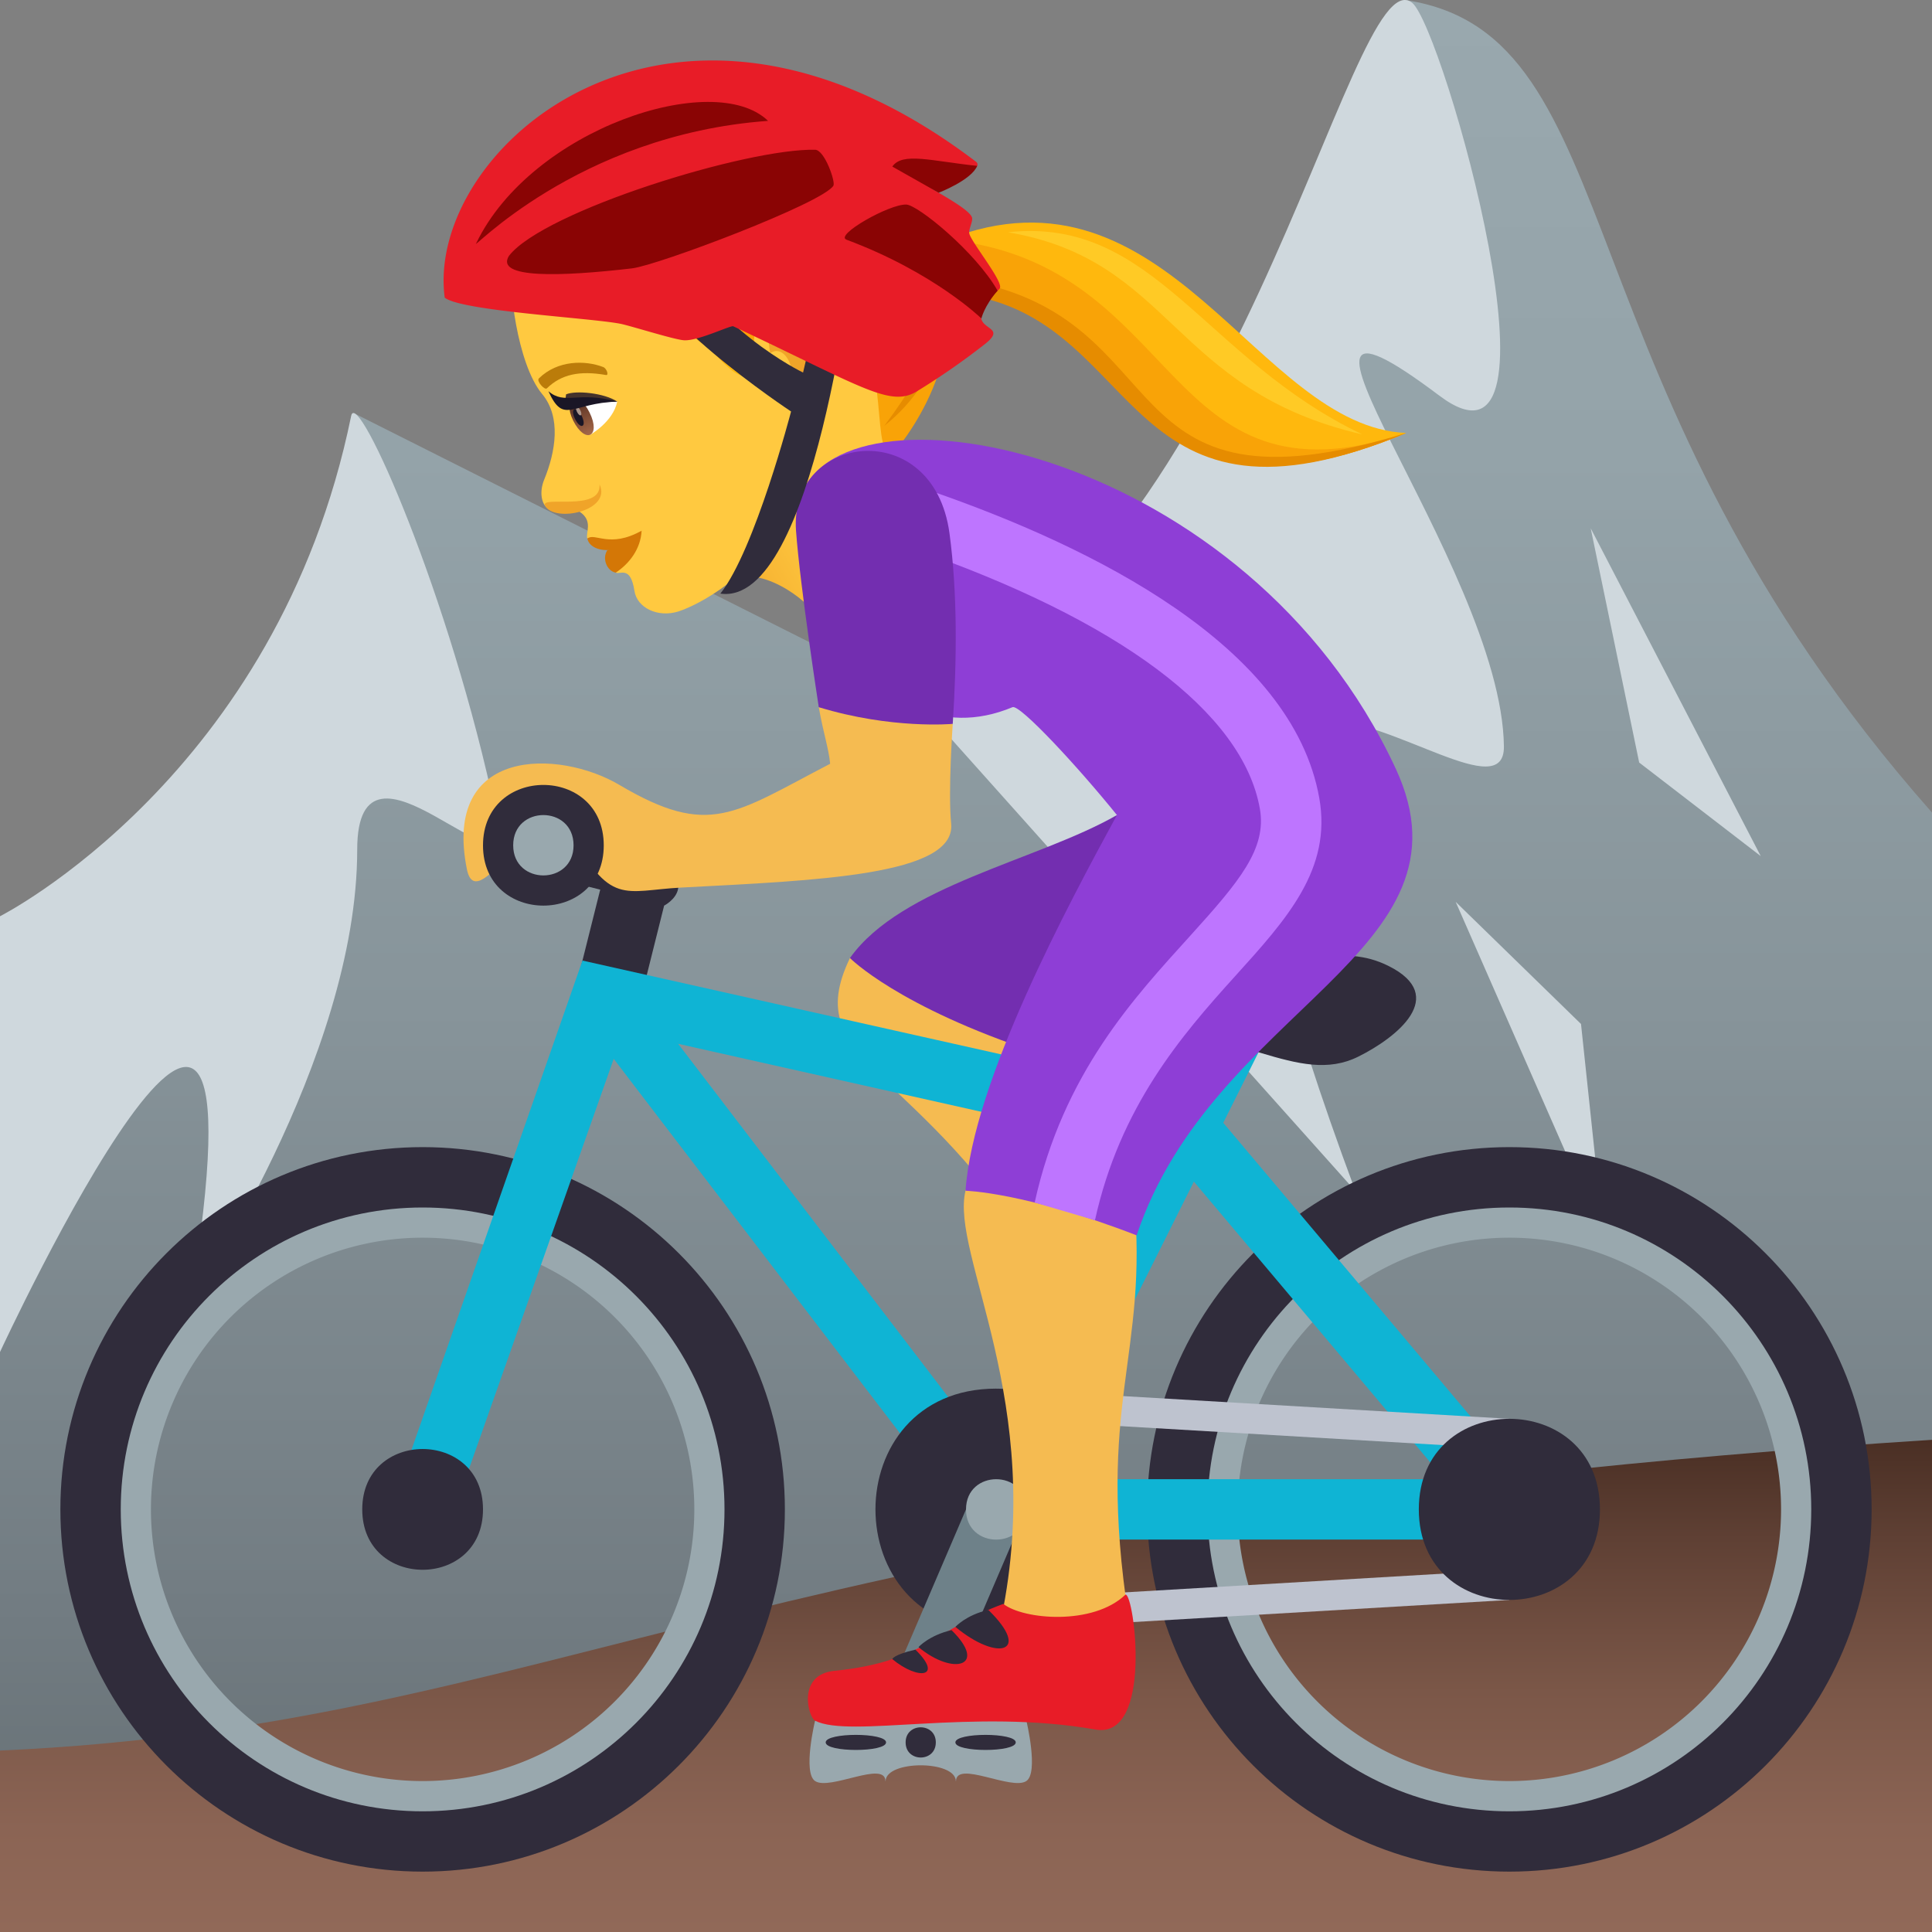 <svg xmlns="http://www.w3.org/2000/svg" xml:space="preserve" style="enable-background:new 0 0 64 64" viewBox="0 0 64 64"><rect x="0" y="0" width="64" height="64" fill="#808080" stroke="none"/><linearGradient id="a" x1="88" x2="88" y1="-139.738" y2="-80.009" gradientTransform="matrix(1 0 0 -1 -56 -80)" gradientUnits="userSpaceOnUse"><stop offset="0" style="stop-color:#697378"/><stop offset=".109" style="stop-color:#727c82"/><stop offset=".441" style="stop-color:#87949a"/><stop offset=".748" style="stop-color:#94a3a9"/><stop offset="1" style="stop-color:#99a8ae"/></linearGradient><path d="M46.604.01c-.381-.06-7.304 25.326-16.462 22.936l-18.409-9.254S12.017 26.655 0 33.057v26.68h64v-32.82C51.483 12.76 54.104 1.18 46.604.01z" style="fill:url(#a)"/><path d="M30.142 22.946C40.9 19.644 44.683-1.533 46.775.088c1.02.792 5.454 16.444.906 13.019-7-5.265 2.069 5.596 2.138 11.62.041 3.809-14.567-11.166-4.917 14.732l-14.76-16.513zm28.185 5.414L52.694 17.5l1.606 7.76z" style="fill:#cfd8dd"/><path d="m53.13 41.06-.757-7.139-4.152-4.046zM0 30.352s9.196-4.645 11.633-16.576c.2-.988 3.28 5.948 4.8 13.204.663 3.17-4.602-3.446-4.6 1.168.002 6.963-5.533 15.038-5.533 15.038C9.331 24.653 0 44.788 0 44.788V30.353z" style="fill:#cfd8dd"/><linearGradient id="b" x1="88" x2="88" y1="-144" y2="-127.696" gradientTransform="matrix(1 0 0 -1 -56 -80)" gradientUnits="userSpaceOnUse"><stop offset="0" style="stop-color:#916958"/><stop offset=".21" style="stop-color:#8b6454"/><stop offset=".487" style="stop-color:#7b5748"/><stop offset=".799" style="stop-color:#5f4034"/><stop offset="1" style="stop-color:#4a2f24"/></linearGradient><path d="M64 47.696C25.073 50.182 18.712 57.14 0 57.99V64h64V47.696z" style="fill:url(#b)"/><linearGradient id="c" x1="668.539" x2="676.483" y1="-44.204" y2="-41.313" gradientTransform="scale(-1 1) rotate(10.25 -4.115 -3912.06)" gradientUnits="userSpaceOnUse"><stop offset=".467" style="stop-color:#ffc940"/><stop offset=".637" style="stop-color:#fdc43d"/><stop offset=".827" style="stop-color:#f8b735"/><stop offset="1" style="stop-color:#f0a429"/></linearGradient><path d="M29.585 13.814s.11.972.963 2.304c-2.111 3.697-2.944 5.89-3.533 4.293-.185-.503-1.957-1.812-2.874-1.113 1.921-9.027 4.67-12.79 5.444-5.484z" style="fill:url(#c)"/><path d="m31.376 7.939 1.007 1.675c5.798.73 4.865 8.621 14.202 4.729-4.94-.203-7.893-9.29-15.209-6.404z" style="fill:#ffb80d"/><path d="m31.376 7.939 1.007 1.675c5.798.73 4.865 8.621 14.202 4.729-8.156 2.728-7.344-5.6-15.209-6.404z" style="fill:#f9a307"/><path d="m31.967 9.28.265.522c5.636 1.031 5.016 8.433 14.353 4.54-10.06 3.106-7.4-3.828-14.618-5.062z" style="fill:#e68c00"/><path d="M30.82 8.062c-2.296-.49.011 4.048 1.533 1.925 1.666.287-1.09-3.917-1.533-1.925z" style="fill:#8e3ed6"/><path d="M16.968 8.897c-.135.443.15 3.144.99 4.154.642.77.445 1.917.069 2.837-.164.399-.104.815.144.977.38.247.74-.103 1.027.085.466.305.19.707.258.89 0 0 1.218-.066.942 1.13.15.068.49-.239.619.605.084.556.772.9 1.47.676.734-.236 4.506-2.038 4.155-6.75-.156-2.085-8.966-6.933-9.674-4.604z" style="fill:#ffc940"/><path d="M19.456 17.84c.116.54 1.28.554 1.798-.26-1.067.596-1.543.052-1.798.26z" style="fill:#d47706"/><path d="M20.122 18.221c-.19.278-.015.699.276.748.45-.297.827-.786.856-1.389-.456.505-1.132.641-1.132.641z" style="fill:#d47706"/><path d="M30.341 6.298c-2.655-4.525-7.356-4.358-10.276-2.726-3.202 1.789-4.251 5.179-3.112 6.097 1.408 1.134 3.578-1.16 7.098 2.43 1.527 1.558 2.29-2.166 4.38-1.202 1.25.575 3.543-1.818 1.91-4.599z" style="fill:#ffb80d"/><path d="M18.06 16.76c.322.564 2.214.162 1.8-.714.077.937-2.01.345-1.8.713z" style="fill:#f0a429"/><path d="M20.447 13.304c-.14.673-.89 1.094-.89 1.094-.372-.14-.557-.603-.733-1.004.388-.216 1.623-.09 1.623-.09z" style="fill:#fff"/><linearGradient id="d" x1="142.607" x2="142.607" y1="-90.326" y2="-91.62" gradientTransform="matrix(.517 -.256 .443 .896 -14.157 131.846)" gradientUnits="userSpaceOnUse"><stop offset="0" style="stop-color:#a6694a"/><stop offset="1" style="stop-color:#4f2a1e"/></linearGradient><path d="M18.987 13.931c.398.801.939.534.542-.267-.37-.744-.91-.477-.542.267z" style="fill:url(#d)"/><path d="M19.046 13.875c.187.377.405.27.218-.108-.174-.351-.392-.243-.218.108z" style="fill:#1a1626"/><path d="M19.113 13.643c.094.188.202.134.11-.054-.087-.174-.196-.12-.11.054z" style="fill:#ab968c"/><path d="M20.447 13.304c-.422-.287-1.376-.38-1.696-.24-.046.48-.186.3 1.696.24z" style="fill:#45332c"/><path d="M20.447 13.304c-1.306-.36-1.735.126-2.28-.345.511 1.124.755.39 2.28.345z" style="fill:#1a1626"/><path d="M19.98 12.158c-.592-.227-1.506-.235-2.129.377-.09.088.192.4.264.33.481-.467 1.085-.595 1.96-.442.102.018.024-.22-.094-.265z" style="fill:#bb7c0a"/><path d="M24.051 12.1c-2.807-3.776-6.055-1.056-7.395-2.807.824 2.066 4.108-.668 7.395 2.807z" style="fill:#f9a307"/><path d="M16.795 9.242c-.001-3.188 5.728-7.88 10.832-5.398C21.605.48 15.987 6.198 16.795 9.242z" style="fill:#ffca25"/><path d="M17.54 9.444c.093-1.982 3.633-5.064 7.697-4.978-5.09-1.039-8.323 3.28-7.696 4.978zm1.142.216s3.378-.703 7.034-.787c-3.511-1.502-7.034.787-7.034.787z" style="fill:#ffca25"/><path d="M18.217 9.504c.83-1.384 3.516-2.425 6.34-2.894-3.72-.46-6.246 1.394-6.34 2.894zm15.171-1.81c5.462.92 5.425 5.241 11.743 6.697-5.257-2.508-6.906-7.23-11.743-6.697z" style="fill:#ffca25"/><path d="M30.348 6.299c-1.017-1.722-2.32-2.767-3.715-3.308 1.229.629 2.487 1.613 3.883 4.134-2.028-3.276-6.422-3.513-6.422-3.513s4.451 1.247 6.512 4.22c-3.139-2.79-8.037-1.894-8.037-1.894s4.759.333 8.031 2.423c-3.472-1.384-7.9-.511-7.9-.511s5.58.17 7.86 1.284c-4.802-1.062-7.176.683-5.4 3.23 0 0 1.524-1.936 3.145-1.189 1.25.576.411 5.044 1.558 3.503 1.02-1.37 2.758-4.531.485-8.38z" style="fill:#f9a307"/><path d="M29.293 14.108c2.086-1.663 2.065-3.85 2.065-3.85s-.301 1.505-2.065 3.85z" style="fill:#e68c00"/><path d="M29.1 12.634c1.664-.663 2.24-2.811 2.24-2.811s-1.058 1.719-2.24 2.811zm-.378-1.547c1.565.049 2.532-1.5 2.532-1.5s-1.292 1.058-2.532 1.5zm2.428-1.782s-2.881.706-5.199.521c2.502.946 5.199-.52 5.199-.52z" style="fill:#e68c00"/><path d="M26.337 13.921c.17.04.973-.099 1.088-.953.065-.474.574-1.127.392-1.942-.23-1.046-2.69 2.619-1.48 2.896z" style="fill:#f0a429"/><path d="M25.62 9.82c-1.21.746-.545 3.82.665 4.097.17.04.916-.145 1.03-1 .066-.473.67-1.152.488-1.967-.23-1.047-.982-1.873-2.183-1.13z" style="fill:#ffc940"/><path d="M25.84 10.335c-.295.244-.46.748-.323 1.364.509-.356.967.717.552 1.115.086.113.18.226.289.34.21-.692.827-.791.901-1.693.068-.814-.687-1.733-1.42-1.126z" style="fill:#f0a429"/><path d="M50 39c-6.076 0-11 4.924-11 11s4.924 11 11 11c6.074 0 11-4.924 11-11s-4.926-11-11-11zm0 20a9 9 0 1 1 0-18 9 9 0 0 1 0 18zM14 39C7.924 39 3 43.924 3 50s4.924 11 11 11c6.074 0 11-4.924 11-11s-4.926-11-11-11zm0 20a9 9 0 1 1 0-18 9 9 0 0 1 0 18z" style="fill:#99a8ae"/><path d="M14 38C7.373 38 2 43.373 2 50c0 6.629 5.373 12 12 12s12-5.371 12-12c0-6.625-5.373-12-12-12zm0 22.002C8.476 60.002 4 55.523 4 50c0-5.521 4.476-10 10-10 5.523 0 10 4.479 10 10 0 5.526-4.477 10.002-10 10.002zM50 38c-6.627 0-12 5.373-12 12 0 6.629 5.373 12 12 12s12-5.371 12-12c0-6.625-5.373-12-12-12zm0 22.002c-5.524 0-10-4.479-10-10.002 0-5.521 4.476-10 10-10 5.523 0 10 4.479 10 10 0 5.526-4.477 10.002-10 10.002z" style="fill:#302c3b"/><path d="M28.156 31.736c-1.715 3.545 2.362 3.545 6.377 10.272l1.934-2.93c-2.637-2.76-1.303-3.396-3.065-6.717l-5.246-.625z" style="fill:#f5bb51"/><path d="M39.654 32.422 37 27c-2.615 1.5-7.146 2.342-8.844 4.736 0 0 1.58 1.614 6.217 3.141 1.95-.775 5.281-2.455 5.281-2.455z" style="fill:#732eb0"/><path d="M21 28c-.717-.336-3-1-3-1v2l1.883.47L19 33l2 1 1-4s1.564-.797-1-2z" style="fill:#302c3b"/><path d="m50.66 49.234-10.138-12.04 1.373-2.745c.246-.494-1.544-1.388-1.79-.896l-1.316 2.635-19.494-4.368-6.238 17.85c-.395 1.121 1.525 1.684 1.886.666l5.387-15.26L32.207 50.61c.008.012.021.016.03.024.087.105.618.367.765.367h17.014c.556 0 .865-1.584.644-1.766zM37.867 38.031 32.82 48.123 22.465 34.578l15.402 3.453zm-3.25 10.97 4.932-9.858 8.3 9.857H34.618z" style="fill:#0fb4d4"/><path d="M16 50c0 2.668-4 2.668-4 0 0-2.666 4-2.666 4 0z" style="fill:#302c3b"/><path d="m50 48-17.002-1v-1L50 47zm0 5-17 1v-1l17-1z" style="fill:#bec3cf"/><path d="M53 50c0 4-6 4-6 0s6-4 6 0zm-20.002 4c-5.33 0-5.33-8 0-8 5.336 0 5.336 8 0 8z" style="fill:#302c3b"/><path d="M31 57h-2l3-7h2z" style="fill:#6e8189"/><path d="M34 50.004c0 1.33-2 1.33-2 0 0-1.338 2-1.338 2 0z" style="fill:#99a8ae"/><path d="M45 35c-2 1-4-1-8-1 0 0 0-2 2-2 4.123 0 5.434-.783 7 0 2 1 .264 2.37-1 3z" style="fill:#302c3b"/><path d="M31.984 39.445c-.513 2.102 2.672 6.994 1.186 14.159h4.22c-1.107-7.164.672-8.64.172-13.967 0 0-4.95-2.744-5.578-.192z" style="fill:#f5bb51"/><path d="M46.236 25.463c-4.908-10.568-18.127-13.11-19.691-9.086-.737 1.9 2.177 9.056 6.997 7.049.245-.102 2.187 1.998 3.458 3.574-1.633 3-4.764 8.822-5.016 12.445 0 0 1.961.043 5.668 1.477 2.533-7.559 11.412-9.365 8.584-15.459z" style="fill:#8e3ed6"/><path d="m36.272 40.422-1.997-.586c.946-4.285 3.307-6.797 5.157-8.842 1.629-1.799 2.537-2.88 2.302-4.207-.564-3.187-4.67-6.254-11.56-8.636l.654-1.891c5.381 1.861 11.982 5.137 12.875 10.178.418 2.355-1.068 3.998-2.787 5.898-1.78 1.967-3.814 4.322-4.644 8.086z" style="fill:#be75ff"/><path d="M27.123 23.426c.156.887.324 1.34.377 1.875-3.188 1.656-3.996 2.465-6.982.7-2-1.183-5.875-1.274-5.051 2.796.353 1.748 2.558-2.938 3.402-1.313 1.332 2.563 1.8 2.018 3.694 1.918 4.49-.236 9.119-.4 8.945-2.123-.106-1.043.053-3.3.053-3.3l-4.438-.553z" style="fill:#f5bb51"/><path d="M31.453 17.666c-.531-3.928-5.32-3.312-5.084-.086.135 1.858.754 5.846.754 5.846 2.418.74 4.438.553 4.438.553.136-2.11.16-4.328-.108-6.313z" style="fill:#732eb0"/><path d="M20 28.006c0 2.658-4 2.658-4 0 0-2.672 4-2.672 4 0z" style="fill:#302c3b"/><path d="M19 28.002c0 1.33-2 1.33-2 0 0-1.336 2-1.336 2 0zM27 57s-.416 1.725.002 2c.488.324 2.32-.697 2.33.004h.004c.01-.701 2.318-.701 2.328 0h.004c.01-.701 1.842.32 2.33-.004.418-.275.002-2 .002-2h-7z" style="fill:#99a8ae"/><path d="M31 57.719c0 .668-1 .668-1 0 0-.666 1-.666 1 0zm-1.648 0c0 .334-2 .334-2 0 0-.332 2-.332 2 0zm4.296 0c0 .334-2 .334-2 0 0-.332 2-.332 2 0zM28.285 8.355s-1.152-.263-1.119.016c.133 1.164-.563 3.97-.563 3.97s-3.1-1.476-4.482-4.501c-.117-.258-.893.38-.92.662-.172 1.707 5.004 5.129 5.004 5.129s-1.197 4.592-2.342 6.033c3.13.45 4.422-11.309 4.422-11.309z" style="fill:#302c3b"/><path d="M37.285 52.822c-1.072 1.035-3.385.832-4.049.309-2.236.82-2.586 1.918-5.595 2.217-1.25.125-.868 1.535-.641 1.652 1.15.592 5.225-.424 9.287.293 1.92.338 1.285-4.5.998-4.47z" style="fill:#e81c27"/><path d="M32.74 53.33c-.74.17-1.092.563-1.092.563 1.412 1.168 2.536.845 1.092-.563zm-1.22.67c-.743.172-1.094.563-1.094.563 1.17.968 2.308.625 1.094-.563zm-1.196.647c-.742.17-.765.314-.765.314.869.717 1.699.598.765-.314z" style="fill:#302c3b"/><path d="M30.846 6.234c.226.153 1.32.725 1.357.99.018.13-.102.335-.098.487.008.246 1.194 1.67 1.006 1.853-1.57 1.54.494 1.057-.476 1.827a23.881 23.881 0 0 1-2.258 1.57c-.887.543-1.787-.129-6.086-2.152-.084-.041-1.162.49-1.629.463-.332-.02-1.771-.48-2.113-.547-1.004-.196-5.283-.424-5.817-.866-.658-4.9 7.475-12.197 17.594-4.505.4.304-1.48.88-1.48.88z" style="fill-rule:evenodd;clip-rule:evenodd;fill:#e81c27"/><path d="M15.78 8.05c-.282.4 3.302-3.587 9.663-4.046-1.78-1.725-7.832.262-9.664 4.047zm15.314-1.665s1.084-.416 1.277-.89c-1.516-.16-2.478-.464-2.812.023l1.535.867zM28.041 7.94c2.904 1.082 4.469 2.61 4.469 2.61s.092-.415.537-.921c-.734-1.29-2.645-2.842-3.025-2.853-.563-.02-2.383 1.015-1.981 1.163zm-11.178.53c-.486.766 1.719.694 4.074.42.848-.099 6.301-2.154 6.67-2.738.078-.125-.29-1.183-.603-1.191-2.262-.053-8.988 2.03-10.14 3.51z" style="fill-rule:evenodd;clip-rule:evenodd;fill:#8a0404"/></svg>